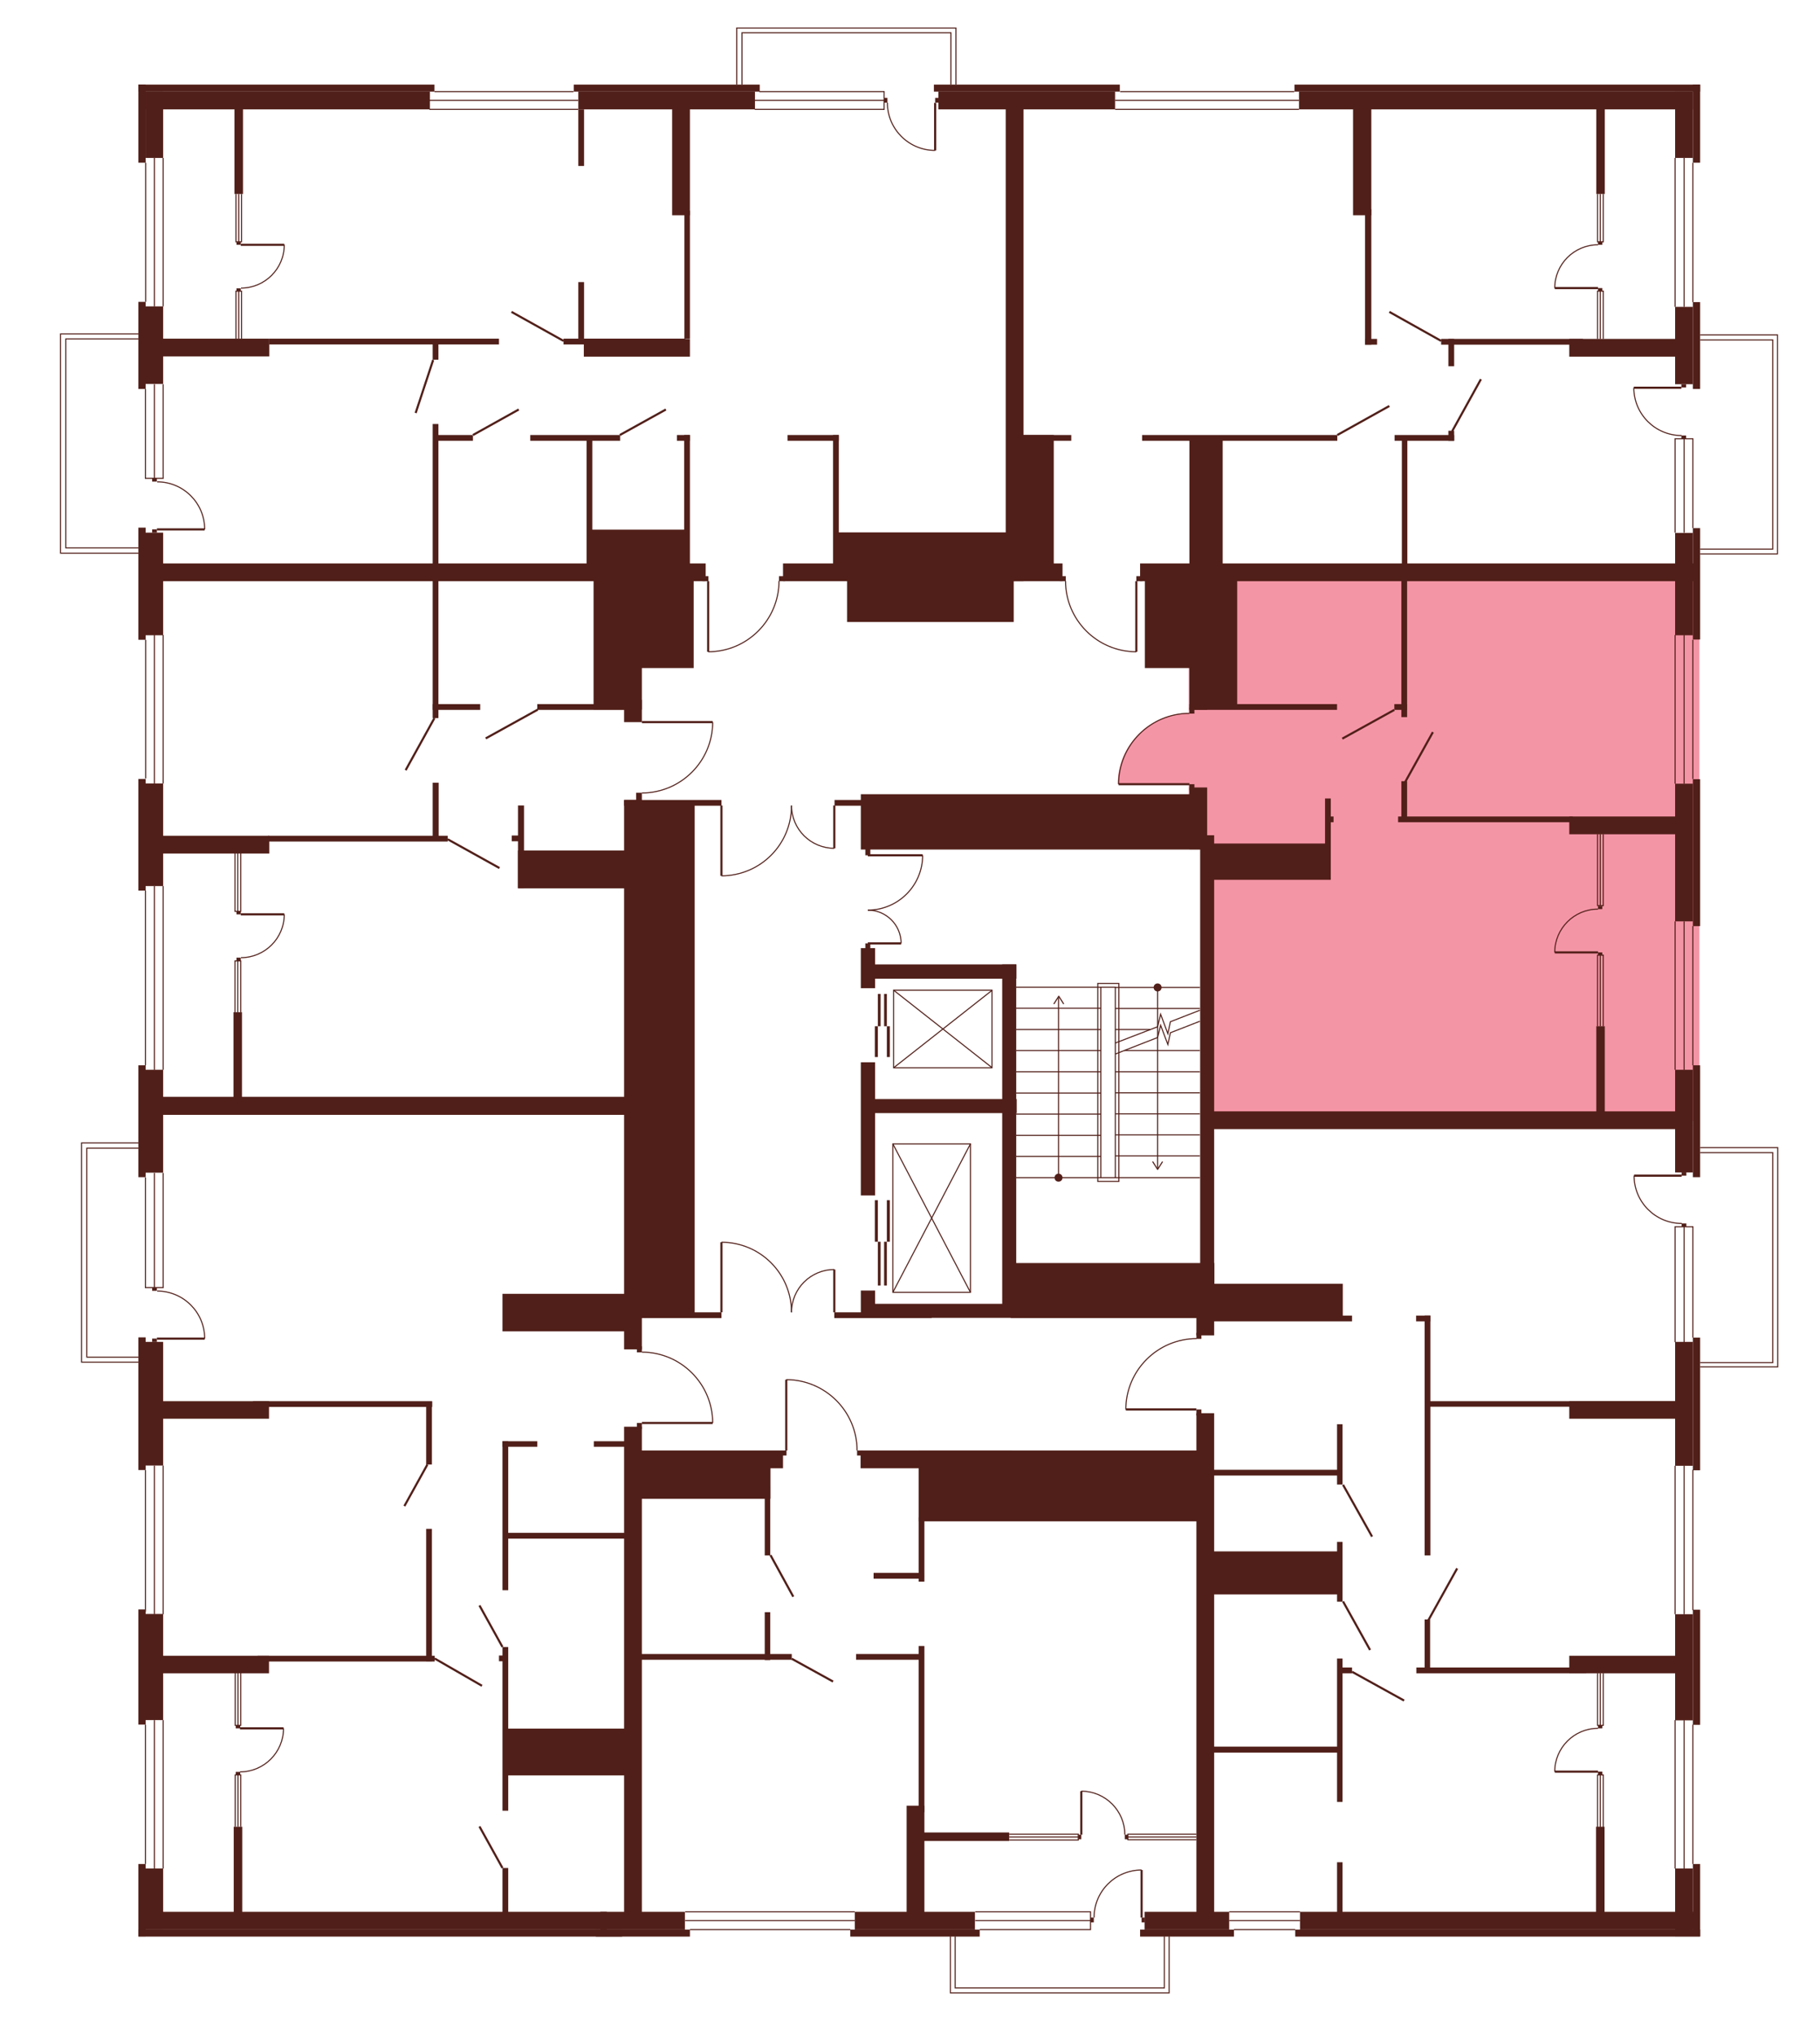 <?xml version="1.0" encoding="utf-8"?>
<!-- Generator: Adobe Illustrator 27.9.0, SVG Export Plug-In . SVG Version: 6.00 Build 0)  -->
<svg version="1.1" xmlns="http://www.w3.org/2000/svg" xmlns:xlink="http://www.w3.org/1999/xlink" x="0px" y="0px"
	 viewBox="0 0 727.3 813.3" style="enable-background:new 0 0 727.3 813.3;" xml:space="preserve">
<style type="text/css">
	.st0{display:none;fill:#F495A6;}
	.st1{fill:#F495A6;}
	.st2{fill:none;stroke:#511F19;stroke-width:0.425;stroke-miterlimit:10;}
	.st3{fill:#511F19;}
	.st4{fill:none;stroke:#511F19;stroke-width:0.85;stroke-miterlimit:10;}
</style>
<g id="Layer_4">
	<path id="_x32_Г5" class="st0" d="M273.2,228.9H55V33.7h349.8v193.6h-92.1v4.8H311c0,0,0.5,6.9-3.8,14.1
		c-4.3,7.2-10.3,10.3-10.3,10.3s-5.6,3.6-14.1,3.8l-0.1-28.3l-5.8,0L273.2,228.9z"/>
	<path id="_x32_A5" class="st0" d="M405.9,232.1l-1.1-198.4h274.4v194.8H457.1v3.5h-3.2v28.3c0,0-7-0.2-10.8-2.1
		c0,0-6.1-2.8-7.7-4.8c0,0-3.6-3.6-4.6-5s-3-5.1-3-5.1s-2.8-8.2-2.2-11.2H405.9z"/>
	<path id="_x31_А5" class="st1" d="M475,284.9v-55.8h204.1v218.7H482.9v-111H475v-23.6h-28.3c0,0-0.6-8.6,5.6-16.8
		c6.1-8.2,14.8-10.3,14.8-10.3S472,284.7,475,284.9z"/>
	<path id="_x32_Б5" class="st0" d="M477.9,534.7v-29.9h4.3v-56.9h197v325.7H481.5V566.3h-3.5V563l-28.3-0.1c0,0-0.3-8.8,5-16.1
		c5.3-7.3,12.6-10.1,12.6-10.1S473.8,534.4,477.9,534.7z"/>
	<path id="_x31_Б5" class="st0" d="M342.3,579.4h137.5v194.1H252.7V579.4H314v-28.2c0,0,7.6-0.2,14.4,4
		c6.8,4.1,10.1,10.2,10.1,10.2S340.9,566.9,342.3,579.4z"/>
	<path id="_x32_В5" class="st0" d="M256.3,568.4v205.2H55V441.7h201.2v98.4c0,0,11.1-0.4,19.1,7.4c8,7.8,8.8,16.5,8.8,16.5l0.3,4.3
		H256.3z"/>
	<path id="_x31_В5" class="st0" d="M256.3,316.6v125.1H55V228.9h201.2v59.6h28.3c0,0,0.9,7.2-5.7,16.9c0,0-6.8,7.8-9.8,8.2
		C269.1,313.5,262.2,317.2,256.3,316.6z"/>
	<rect x="294.6" y="11.3" class="st0" width="87.6" height="25.4"/>
	<rect x="673.8" y="133.8" class="st0" width="36.6" height="87.5"/>
	<rect x="676.5" y="458.6" class="st0" width="33.9" height="87.6"/>
	<polygon class="st0" points="467.3,768.9 467.3,796.2 379.8,796.2 379.8,766.7 	"/>
	<polygon class="st0" points="58.1,544.3 32.6,544.3 32.6,456.7 61.8,456.7 60.8,544.3 	"/>
	<polygon class="st0" points="62.4,221 24.2,221 24.2,133.4 64.4,133.4 	"/>
</g>
<g id="СТЕНЫ">
	<line class="st2" x1="491.2" y1="763.8" x2="519.5" y2="763.8"/>
	<line class="st2" x1="491.2" y1="767.3" x2="519.5" y2="767.3"/>
	<line class="st2" x1="517.6" y1="770.9" x2="493.1" y2="770.9"/>
	<g>
		<rect x="638.6" y="707.8" class="st3" width="1.7" height="1.2"/>
		<rect x="638.6" y="689.3" class="st3" width="1.7" height="1.2"/>
		<g>
			<line class="st4" x1="638.6" y1="707.8" x2="621.3" y2="707.8"/>
			<path class="st2" d="M621.3,707.8c0-9.5,7.7-17.3,17.3-17.3"/>
		</g>
	</g>
	<rect x="55.3" y="33.8" class="st3" width="118.3" height="2.8"/>
	<rect x="229.3" y="33.8" class="st3" width="74.3" height="2.8"/>
	<rect x="55.3" y="33.8" class="st3" width="2.9" height="31.2"/>
	<polyline class="st2" points="58.1,155.4 58.1,191.1 65.2,191.1 65.2,153.5 	"/>
	<rect x="58.2" y="36.6" class="st3" width="113.6" height="7.1"/>
	<rect x="231.1" y="36.6" class="st3" width="70.6" height="7.1"/>
	<rect x="373.2" y="33.8" class="st3" width="74.3" height="2.8"/>
	<rect x="375" y="36.6" class="st3" width="70.6" height="7.1"/>
	<rect x="517.3" y="33.8" class="st3" width="162.1" height="2.8"/>
	<rect x="519.1" y="36.6" class="st3" width="157.4" height="7.1"/>
	<rect x="58.2" y="36.6" class="st3" width="7" height="26.5"/>
	<rect x="676.5" y="33.8" class="st3" width="2.9" height="31.2"/>
	<rect x="669.4" y="36.6" class="st3" width="7.1" height="26.5"/>
	<rect x="676.5" y="120.7" class="st3" width="2.9" height="34.7"/>
	<rect x="669.4" y="122.6" class="st3" width="7.1" height="30.9"/>
	<rect x="676.5" y="211" class="st3" width="2.9" height="44.5"/>
	<rect x="669.4" y="212.9" class="st3" width="7.1" height="40.9"/>
	<rect x="676.5" y="311.3" class="st3" width="2.9" height="58.7"/>
	<rect x="669.4" y="313.1" class="st3" width="7.1" height="55"/>
	<rect x="676.5" y="425.6" class="st3" width="2.9" height="44.7"/>
	<rect x="669.4" y="427.4" class="st3" width="7.1" height="41"/>
	<rect x="676.5" y="534.4" class="st3" width="2.9" height="53"/>
	<rect x="669.4" y="536.1" class="st3" width="7.1" height="49.5"/>
	<rect x="676.5" y="643.1" class="st3" width="2.9" height="46"/>
	<rect x="669.4" y="644.9" class="st3" width="7.1" height="42.4"/>
	<rect x="676.5" y="744.7" class="st3" width="2.9" height="28.9"/>
	<rect x="669.4" y="746.5" class="st3" width="7.1" height="27.1"/>
	<rect x="517.6" y="770.9" class="st3" width="161.8" height="2.8"/>
	<rect x="519.5" y="763.8" class="st3" width="159.8" height="7.1"/>
	<rect x="339.8" y="770.9" class="st3" width="51.7" height="2.8"/>
	<rect x="238.1" y="770.9" class="st3" width="37.6" height="2.8"/>
	<rect x="341.6" y="763.8" class="st3" width="48" height="7.1"/>
	<rect x="239.9" y="763.8" class="st3" width="33.8" height="7.1"/>
	<rect x="55.3" y="770.9" class="st3" width="193.3" height="2.8"/>
	<rect x="58.1" y="763.8" class="st3" width="184.4" height="7.1"/>
	<rect x="55.3" y="744.7" class="st3" width="2.9" height="28.9"/>
	<rect x="58.1" y="746.5" class="st3" width="7.1" height="24.2"/>
	<rect x="55.3" y="643" class="st3" width="2.9" height="46"/>
	<rect x="58.1" y="644.8" class="st3" width="7.1" height="42.4"/>
	<rect x="55.3" y="425.6" class="st3" width="2.9" height="44.7"/>
	<rect x="58.1" y="427.4" class="st3" width="7.1" height="41.1"/>
	<rect x="55.3" y="311.2" class="st3" width="2.9" height="44.6"/>
	<rect x="58.1" y="313" class="st3" width="7.1" height="41"/>
	<rect x="55.3" y="210.8" class="st3" width="2.9" height="44.8"/>
	<rect x="58.1" y="212.8" class="st3" width="7.1" height="41"/>
	<rect x="55.3" y="120.6" class="st3" width="2.9" height="34.8"/>
	<rect x="58.1" y="122.4" class="st3" width="7.1" height="31"/>
	<rect x="55.3" y="534.3" class="st3" width="2.9" height="53"/>
	<rect x="58.1" y="536.1" class="st3" width="7.1" height="49.4"/>
	<rect x="93.7" y="40.1" class="st3" width="3.4" height="37.4"/>
	<rect x="93.3" y="404.4" class="st3" width="3.4" height="37.4"/>
	<rect x="62.5" y="135.3" class="st3" width="45.1" height="7.1"/>
	<rect x="62.5" y="225.1" class="st3" width="219.5" height="7.1"/>
	<rect x="312.9" y="225.1" class="st3" width="111.7" height="7.1"/>
	<rect x="455.6" y="225.1" class="st3" width="221.6" height="7.1"/>
	<rect x="107.6" y="135.3" class="st3" width="91.8" height="2.3"/>
	<rect x="225.2" y="135.3" class="st3" width="48.7" height="2.3"/>
	<rect x="172.9" y="135.8" class="st3" width="2.3" height="7.9"/>
	<rect x="172.9" y="169.4" class="st3" width="2.3" height="58.4"/>
	<rect x="172.9" y="228.5" class="st3" width="2.3" height="58.4"/>
	<rect x="231.1" y="43.7" class="st3" width="2.3" height="22.6"/>
	<rect x="231.1" y="112.7" class="st3" width="2.3" height="22.7"/>
	<rect x="233.3" y="135.4" class="st3" width="42.4" height="7.1"/>
	<rect x="268.6" y="41.2" class="st3" width="7.1" height="44.8"/>
	<rect x="401.9" y="41.2" class="st3" width="7.1" height="191"/>
	<rect x="273.5" y="84.2" class="st3" width="2.2" height="51.1"/>
	<rect x="173.5" y="173.8" class="st3" width="15.5" height="2.3"/>
	<rect x="211.9" y="173.8" class="st3" width="35.9" height="2.3"/>
	<rect x="270.5" y="173.8" class="st3" width="5.2" height="2.3"/>
	<rect x="314.7" y="173.8" class="st3" width="20.5" height="2.3"/>
	<rect x="407.6" y="173.8" class="st3" width="13.5" height="52.9"/>
	<rect x="407.6" y="173.8" class="st3" width="20.5" height="2.3"/>
	<rect x="557.3" y="173.8" class="st3" width="23.8" height="2.3"/>
	<rect x="456.4" y="173.8" class="st3" width="78" height="2.3"/>
	<rect x="273.4" y="173.8" class="st3" width="2.3" height="55.2"/>
	<rect x="332.9" y="173.8" class="st3" width="2.3" height="55.2"/>
	<rect x="234.4" y="174.9" class="st3" width="2.3" height="52.1"/>
	<rect x="235.6" y="211.6" class="st3" width="39" height="15.8"/>
	<rect x="334.1" y="212.7" class="st3" width="71.6" height="14.7"/>
	<rect x="475.3" y="175.7" class="st3" width="13.3" height="52.5"/>
	<rect x="578.8" y="172.1" class="st3" width="2.3" height="4"/>
	<rect x="575.9" y="135.4" class="st3" width="56.7" height="2.3"/>
	<rect x="578.8" y="135.4" class="st3" width="2.3" height="10.9"/>
	<rect x="560.2" y="175.3" class="st3" width="2.2" height="53"/>
	<rect x="627.1" y="135.4" class="st3" width="49" height="7.1"/>
	<rect x="540.7" y="40.1" class="st3" width="7.3" height="45.9"/>
	<rect x="545.5" y="83.6" class="st3" width="2.5" height="54.1"/>
	<rect x="545.5" y="135.4" class="st3" width="4.8" height="2.3"/>
	<rect x="637.9" y="40.9" class="st3" width="3.4" height="36.6"/>
	<rect x="172.9" y="281.3" class="st3" width="19" height="2.3"/>
	<rect x="214.7" y="281.3" class="st3" width="40" height="2.3"/>
	<rect x="237.2" y="229.4" class="st3" width="19.3" height="54.1"/>
	<rect x="249.4" y="279.6" class="st3" width="7.1" height="8.9"/>
	<rect x="249.4" y="319.6" class="st3" width="7.1" height="219.5"/>
	<rect x="252.7" y="230.2" class="st3" width="24.5" height="36.7"/>
	<rect x="338.5" y="229" class="st3" width="66.6" height="19.5"/>
	<rect x="457.5" y="230.1" class="st3" width="20" height="36.8"/>
	<rect x="475.3" y="231.7" class="st3" width="7.1" height="51.9"/>
	<rect x="475.3" y="281.3" class="st3" width="59" height="2.3"/>
	<rect x="481.5" y="230.5" class="st3" width="12.9" height="51.2"/>
	<rect x="560" y="230.6" class="st3" width="2.3" height="55.9"/>
	<rect x="560" y="312.1" class="st3" width="2.3" height="16.3"/>
	<rect x="344" y="378.8" class="st3" width="5.7" height="16"/>
	<rect x="344" y="515.6" class="st3" width="5.7" height="10.9"/>
	<rect x="344" y="424.4" class="st3" width="5.7" height="53.2"/>
	<rect x="347.5" y="385.3" class="st3" width="58.7" height="5.7"/>
	<rect x="557.2" y="281.3" class="st3" width="5" height="2.3"/>
	<rect x="558.7" y="326.2" class="st3" width="69.8" height="2.3"/>
	<rect x="627.1" y="326.2" class="st3" width="43.2" height="7.1"/>
	<rect x="64.4" y="333.9" class="st3" width="43.2" height="7.1"/>
	<rect x="107.1" y="333.9" class="st3" width="71.8" height="2.3"/>
	<rect x="172.9" y="312.7" class="st3" width="2.4" height="22.3"/>
	<rect x="207" y="321.8" class="st3" width="2.4" height="33"/>
	<rect x="204.5" y="333.8" class="st3" width="4.3" height="2.3"/>
	<rect x="207" y="339.8" class="st3" width="45" height="15.1"/>
	<rect x="249.4" y="319.6" class="st3" width="38.9" height="2.3"/>
	<rect x="333.5" y="319.6" class="st3" width="38.9" height="2.3"/>
	<rect x="249.4" y="524.3" class="st3" width="38.9" height="2.3"/>
	<rect x="333.4" y="524.3" class="st3" width="38.9" height="2.3"/>
	<rect x="255.1" y="321.5" class="st3" width="22.5" height="203.3"/>
	<rect x="64.2" y="438.2" class="st3" width="188.1" height="7.2"/>
	<rect x="200.8" y="516.9" class="st3" width="50.2" height="15"/>
	<rect x="344" y="317.3" class="st3" width="136" height="22.1"/>
	<rect x="475.3" y="314.6" class="st3" width="7.1" height="24.7"/>
	<rect x="479.6" y="333.7" class="st3" width="5.6" height="178.3"/>
	<rect x="484.1" y="337" class="st3" width="47.7" height="14.5"/>
	<rect x="529.5" y="319" class="st3" width="2.3" height="20.7"/>
	<rect x="530.2" y="326.2" class="st3" width="2.7" height="2.3"/>
	<rect x="346.2" y="520.9" class="st3" width="68" height="5.6"/>
	<rect x="346.2" y="439.1" class="st3" width="60.1" height="5.6"/>
	<rect x="400.5" y="385.3" class="st3" width="5.6" height="139.2"/>
	<rect x="403.9" y="504.6" class="st3" width="81.4" height="22"/>
	<rect x="478.1" y="522.8" class="st3" width="7.1" height="10.7"/>
	<rect x="482.2" y="444" class="st3" width="191.2" height="7.1"/>
	<rect x="637.9" y="410" class="st3" width="3.4" height="36"/>
	<rect x="483.2" y="525.6" class="st3" width="57.1" height="2.3"/>
	<rect x="481.7" y="512.9" class="st3" width="54.9" height="13.7"/>
	<rect x="565.9" y="525.6" class="st3" width="5.7" height="2.3"/>
	<rect x="569.3" y="525.6" class="st3" width="2.3" height="95.8"/>
	<rect x="570.9" y="559.8" class="st3" width="99.8" height="2.2"/>
	<rect x="627.1" y="559.8" class="st3" width="46.3" height="7"/>
	<rect x="627.1" y="661.5" class="st3" width="46.3" height="7"/>
	<rect x="60.2" y="559.8" class="st3" width="47.3" height="7"/>
	<rect x="60.2" y="661.5" class="st3" width="47.3" height="7"/>
	<rect x="101.1" y="559.8" class="st3" width="71.6" height="2.3"/>
	<rect x="170.3" y="560" class="st3" width="2.3" height="25.1"/>
	<rect x="170.3" y="610.8" class="st3" width="2.3" height="52.9"/>
	<rect x="102.9" y="661.5" class="st3" width="70.8" height="2.3"/>
	<rect x="93.4" y="729.8" class="st3" width="3.4" height="36"/>
	<rect x="200.8" y="575.8" class="st3" width="13.9" height="2.2"/>
	<rect x="237.3" y="575.8" class="st3" width="13.9" height="2.2"/>
	<rect x="200.8" y="575.8" class="st3" width="2.3" height="59.5"/>
	<rect x="249.4" y="570" class="st3" width="7.1" height="198.2"/>
	<rect x="252.1" y="579.5" class="st3" width="60.8" height="7.1"/>
	<rect x="343.9" y="579.5" class="st3" width="60.8" height="7.1"/>
	<rect x="254" y="584.7" class="st3" width="53.9" height="14.1"/>
	<rect x="305.6" y="594" class="st3" width="2.2" height="27.4"/>
	<rect x="305.6" y="644.1" class="st3" width="2.2" height="19.1"/>
	<rect x="254.7" y="660.8" class="st3" width="61.7" height="2.3"/>
	<rect x="342.1" y="660.8" class="st3" width="27.1" height="2.3"/>
	<rect x="349.1" y="628.4" class="st3" width="20.1" height="2.3"/>
	<rect x="367.1" y="579.5" class="st3" width="112.9" height="28.3"/>
	<rect x="478.1" y="564.6" class="st3" width="7.1" height="201.3"/>
	<rect x="362.3" y="721.4" class="st3" width="7.1" height="46.6"/>
	<rect x="367.1" y="657.6" class="st3" width="2.3" height="66.4"/>
	<rect x="367.1" y="606.2" class="st3" width="2.3" height="25.7"/>
	<rect x="368.9" y="732.1" class="st3" width="34.4" height="3.4"/>
	<rect x="534.3" y="744" class="st3" width="2.2" height="22.4"/>
	<rect x="534.3" y="662.6" class="st3" width="2.2" height="57.3"/>
	<rect x="534.3" y="616" class="st3" width="2.2" height="23.9"/>
	<rect x="534.3" y="569" class="st3" width="2.2" height="24.1"/>
	<rect x="483.8" y="697.8" class="st3" width="51.8" height="2.4"/>
	<rect x="535.2" y="666.2" class="st3" width="5.1" height="2.3"/>
	<rect x="566" y="666.2" class="st3" width="67.9" height="2.3"/>
	<rect x="569.3" y="647" class="st3" width="2.2" height="20"/>
	<rect x="482.9" y="619.8" class="st3" width="52.3" height="17.2"/>
	<rect x="484.2" y="587.2" class="st3" width="51" height="2.3"/>
	<rect x="637.8" y="729.8" class="st3" width="3.4" height="35.6"/>
	<rect x="200.8" y="746.3" class="st3" width="2.3" height="20.3"/>
	<rect x="200.8" y="658" class="st3" width="2.3" height="65.4"/>
	<rect x="199.4" y="661.4" class="st3" width="2.9" height="2.3"/>
	<rect x="202.8" y="690.6" class="st3" width="46.9" height="18.7"/>
	<rect x="202.4" y="612.4" class="st3" width="49" height="2.3"/>
	<line class="st2" x1="61.7" y1="191.1" x2="61.7" y2="153.5"/>
	<line class="st2" x1="61.7" y1="122.4" x2="61.7" y2="63.1"/>
	<line class="st2" x1="65.2" y1="122.4" x2="65.2" y2="63.1"/>
	<line class="st2" x1="58.2" y1="120.6" x2="58.2" y2="65"/>
	<line class="st2" x1="669.4" y1="63.1" x2="669.4" y2="122.6"/>
	<line class="st2" x1="676.5" y1="65" x2="676.5" y2="120.7"/>
	<line class="st2" x1="673" y1="63.1" x2="673" y2="122.6"/>
	<line class="st2" x1="669.4" y1="313.1" x2="669.4" y2="253.7"/>
	<line class="st2" x1="676.5" y1="311.2" x2="676.5" y2="255.6"/>
	<line class="st2" x1="673" y1="313.1" x2="673" y2="253.7"/>
	<line class="st2" x1="676.5" y1="370" x2="676.5" y2="425.6"/>
	<line class="st2" x1="669.4" y1="368.1" x2="669.4" y2="427.4"/>
	<line class="st2" x1="673" y1="368.1" x2="673" y2="427.4"/>
	<polyline class="st2" points="669.4,536.2 669.4,490.1 676.5,490.1 676.5,534.4 	"/>
	<line class="st2" x1="673" y1="490.1" x2="673" y2="536.2"/>
	<line class="st2" x1="676.5" y1="587.2" x2="676.5" y2="643.3"/>
	<line class="st2" x1="669.4" y1="644.9" x2="669.4" y2="585.6"/>
	<line class="st2" x1="673" y1="585.6" x2="673" y2="644.9"/>
	<line class="st2" x1="676.5" y1="689" x2="676.5" y2="744.7"/>
	<line class="st2" x1="669.4" y1="687.2" x2="669.4" y2="746.5"/>
	<line class="st2" x1="673" y1="746.5" x2="673" y2="687.2"/>
	<line class="st2" x1="275.7" y1="770.9" x2="339.8" y2="770.9"/>
	<line class="st2" x1="341.6" y1="763.8" x2="273.8" y2="763.8"/>
	<line class="st2" x1="273.8" y1="767.3" x2="341.6" y2="767.3"/>
	<line class="st2" x1="65.2" y1="746.5" x2="65.2" y2="687.2"/>
	<line class="st2" x1="58.1" y1="689" x2="58.1" y2="744.7"/>
	<line class="st2" x1="61.7" y1="746.5" x2="61.7" y2="687.2"/>
	<line class="st2" x1="65.2" y1="644.9" x2="65.2" y2="585.5"/>
	<line class="st2" x1="58.1" y1="587.3" x2="58.1" y2="643.9"/>
	<line class="st2" x1="61.7" y1="644.9" x2="61.7" y2="585.5"/>
	<line class="st2" x1="58.1" y1="355.8" x2="58.1" y2="425.6"/>
	<line class="st2" x1="65.2" y1="427.4" x2="65.2" y2="354"/>
	<line class="st2" x1="61.7" y1="354" x2="61.7" y2="427.4"/>
	<line class="st2" x1="58.2" y1="255.6" x2="58.2" y2="311"/>
	<line class="st2" x1="65.2" y1="313" x2="65.2" y2="253.7"/>
	<line class="st2" x1="61.7" y1="253.7" x2="61.7" y2="313"/>
	<polyline class="st2" points="94.3,77.5 94.3,96.6 96.5,96.6 96.5,77.5 	"/>
	<line class="st2" x1="95.4" y1="96.6" x2="95.4" y2="77.5"/>
	<polyline class="st2" points="94.3,135.3 94.3,116.3 96.5,116.3 96.5,135.3 	"/>
	<line class="st2" x1="95.4" y1="116.3" x2="95.4" y2="135.3"/>
	<polyline class="st2" points="638.4,135.4 638.4,116.3 640.7,116.3 640.7,135.4 	"/>
	<line class="st2" x1="639.5" y1="116.3" x2="639.5" y2="135.4"/>
	<polyline class="st2" points="638.4,77.5 638.4,96.6 640.7,96.6 640.7,77.5 	"/>
	<line class="st2" x1="639.5" y1="96.6" x2="639.5" y2="77.5"/>
	<polyline class="st2" points="638.4,410 638.4,381.6 640.7,381.6 640.7,410 	"/>
	<line class="st2" x1="639.5" y1="381.6" x2="639.5" y2="410"/>
	<polyline class="st2" points="638.4,333.2 638.4,361.8 640.7,361.8 640.7,333.2 	"/>
	<line class="st2" x1="639.5" y1="361.8" x2="639.5" y2="333.2"/>
	<polyline class="st2" points="638.4,729.9 638.4,709.1 640.7,709.1 640.7,729.9 	"/>
	<line class="st2" x1="639.5" y1="709.1" x2="639.5" y2="729.9"/>
	<polyline class="st2" points="638.4,668.5 638.4,689.3 640.7,689.3 640.7,668.5 	"/>
	<line class="st2" x1="639.5" y1="689.3" x2="639.5" y2="668.5"/>
	<polyline class="st2" points="403.3,732.8 430.9,732.8 430.9,735.1 403.3,735.1 	"/>
	<line class="st2" x1="430.9" y1="733.9" x2="403.3" y2="733.9"/>
	<polyline class="st2" points="478.1,735 450.7,735 450.7,732.8 478.1,732.8 	"/>
	<line class="st2" x1="450.7" y1="733.9" x2="478.1" y2="733.9"/>
	<polyline class="st2" points="94,729.8 94,709.1 96.2,709.1 96.2,729.8 	"/>
	<line class="st2" x1="95.1" y1="709.1" x2="95.1" y2="729.8"/>
	<polyline class="st2" points="94,668.2 94,689.3 96.2,689.3 96.2,668.2 	"/>
	<line class="st2" x1="95.1" y1="689.3" x2="95.1" y2="668.2"/>
	<polyline class="st2" points="93.9,404.4 93.9,383.9 96.2,383.9 96.2,404.4 	"/>
	<line class="st2" x1="95" y1="383.9" x2="95" y2="404.4"/>
	<polyline class="st2" points="93.9,340.8 93.9,364.1 96.2,364.1 96.2,340.8 	"/>
	<line class="st2" x1="95" y1="364.1" x2="95" y2="340.8"/>
	<polyline class="st2" points="296.5,33.8 296.5,13.1 380,13.1 380,33.8 	"/>
	<polyline class="st2" points="382,33.8 382,11.2 294.4,11.2 294.4,33.8 	"/>
	<polyline class="st2" points="679.4,133.8 710.3,133.8 710.3,221.3 679.4,221.3 	"/>
	<polyline class="st2" points="679.4,219.4 708.4,219.4 708.4,135.8 679.4,135.8 	"/>
	<line class="st4" x1="204.4" y1="124.6" x2="225.2" y2="136.2"/>
	<line class="st4" x1="555.2" y1="124.6" x2="575.9" y2="136.2"/>
	<line class="st4" x1="536.4" y1="295.1" x2="557.2" y2="283.6"/>
	<line class="st4" x1="548.3" y1="613.9" x2="536.7" y2="593.2"/>
	<line class="st4" x1="582.3" y1="626.6" x2="570.8" y2="647.3"/>
	<line class="st4" x1="547.5" y1="659.2" x2="536.7" y2="639.8"/>
	<line class="st4" x1="561.1" y1="679.4" x2="540.3" y2="667.9"/>
	<line class="st4" x1="534.4" y1="173.8" x2="555.2" y2="162.2"/>
	<line class="st4" x1="591.8" y1="151.5" x2="580.3" y2="172.3"/>
	<line class="st4" x1="572.6" y1="292.5" x2="561.1" y2="313.2"/>
	<line class="st4" x1="194.1" y1="295" x2="214.9" y2="283.5"/>
	<line class="st4" x1="178.9" y1="335.3" x2="199.6" y2="346.8"/>
	<line class="st4" x1="161.6" y1="601.7" x2="170.8" y2="585.1"/>
	<line class="st4" x1="191.6" y1="641.4" x2="200.8" y2="658"/>
	<line class="st4" x1="307.9" y1="621.3" x2="317" y2="637.9"/>
	<line class="st4" x1="316.4" y1="662.7" x2="332.9" y2="671.8"/>
	<line class="st4" x1="191.6" y1="729.7" x2="200.8" y2="746.3"/>
	<line class="st4" x1="162.1" y1="307.7" x2="173.6" y2="286.9"/>
	<line class="st4" x1="189" y1="173.8" x2="207.3" y2="163.6"/>
	<line class="st4" x1="247.7" y1="173.8" x2="266.1" y2="163.6"/>
	<line class="st4" x1="166.1" y1="165" x2="173.1" y2="143.8"/>
	<g>
		<line class="st4" x1="256.5" y1="288.5" x2="284.8" y2="288.5"/>
		<path class="st2" d="M284.8,288.5c0,15.6-12.7,28.3-28.3,28.3"/>
	</g>
	<g>
		<g>
			<line class="st4" x1="288.3" y1="321.8" x2="288.3" y2="349.9"/>
			<path class="st2" d="M288.3,349.9c15.5,0,28-12.5,28-28"/>
		</g>
		<g>
			<line class="st4" x1="333.4" y1="321.8" x2="333.4" y2="338.9"/>
			<path class="st2" d="M333.4,338.9c-9.4,0-17.1-7.6-17.1-17.1"/>
		</g>
	</g>
	<g>
		<g>
			<line class="st4" x1="288.3" y1="524.3" x2="288.3" y2="496.3"/>
			<path class="st2" d="M288.3,496.3c15.5,0,28,12.5,28,28"/>
		</g>
		<g>
			<line class="st4" x1="333.4" y1="524.3" x2="333.4" y2="507.2"/>
			<path class="st2" d="M333.4,507.2c-9.4,0-17.1,7.6-17.1,17.1"/>
		</g>
	</g>
	<g>
		<g>
			<line class="st4" x1="346.8" y1="341.7" x2="368.7" y2="341.7"/>
			<path class="st2" d="M368.7,341.7c0,12.1-9.8,21.9-21.9,21.9"/>
		</g>
		<g>
			<line class="st4" x1="346.8" y1="376.9" x2="360.1" y2="376.9"/>
			<path class="st2" d="M360.1,376.9c0-7.4-6-13.3-13.3-13.3"/>
		</g>
	</g>
	<rect x="254.2" y="316.7" class="st3" width="2.3" height="4"/>
	<g>
		<g>
			<line class="st4" x1="283" y1="232.2" x2="283" y2="260.4"/>
			<path class="st2" d="M283,260.4c15.6,0,28.3-12.7,28.3-28.3"/>
		</g>
		<rect x="311.3" y="230.2" class="st3" width="2.4" height="2"/>
		<rect x="280.7" y="230.2" class="st3" width="2.4" height="2"/>
	</g>
	<g>
		<g>
			<line class="st4" x1="454.1" y1="232.2" x2="454.1" y2="260.4"/>
			<path class="st2" d="M454.1,260.4c-15.6,0-28.3-12.7-28.3-28.3"/>
		</g>
		<rect x="423.5" y="230.2" class="st3" width="2.4" height="2"/>
		<rect x="454.1" y="230.2" class="st3" width="2.4" height="2"/>
	</g>
	<g>
		<g>
			<line class="st4" x1="475.3" y1="313.3" x2="447" y2="313.3"/>
			<path class="st2" d="M447,313.3c0-15.6,12.7-28.3,28.3-28.3"/>
		</g>
		<rect x="475.3" y="282.7" class="st3" width="2" height="2.4"/>
		<rect x="475.3" y="313.3" class="st3" width="2" height="2.4"/>
	</g>
	<g>
		<g>
			<line class="st4" x1="256.5" y1="568.5" x2="284.8" y2="568.5"/>
			<path class="st2" d="M284.8,568.5c0-15.6-12.7-28.3-28.3-28.3"/>
		</g>
		<rect x="254.5" y="537.9" class="st3" width="2" height="2.4"/>
		<rect x="254.5" y="568.5" class="st3" width="2" height="2.4"/>
	</g>
	<g>
		<g>
			<line class="st4" x1="314.2" y1="579.5" x2="314.2" y2="551.2"/>
			<path class="st2" d="M314.2,551.2c15.6,0,28.3,12.7,28.3,28.3"/>
		</g>
		<rect x="342.5" y="579.5" class="st3" width="2.4" height="2"/>
		<rect x="311.9" y="579.5" class="st3" width="2.4" height="2"/>
	</g>
	<g>
		<g>
			<line class="st4" x1="478.1" y1="563.1" x2="449.9" y2="563.1"/>
			<path class="st2" d="M449.9,563.1c0-15.6,12.7-28.3,28.3-28.3"/>
		</g>
		<rect x="478.1" y="532.5" class="st3" width="2" height="2.4"/>
		<rect x="478.1" y="563.1" class="st3" width="2" height="2.4"/>
	</g>
	<rect x="345.8" y="376.9" class="st3" width="2" height="2.6"/>
	<rect x="345.8" y="339.1" class="st3" width="2" height="2.6"/>
	<line class="st4" x1="173.7" y1="662.6" x2="192.6" y2="673.5"/>
	<g>
		<rect x="94.5" y="96.6" class="st3" width="1.7" height="1.2"/>
		<rect x="94.5" y="115.2" class="st3" width="1.7" height="1.2"/>
		<g>
			<line class="st4" x1="96.2" y1="97.8" x2="113.6" y2="97.8"/>
			<path class="st2" d="M113.6,97.8c0,9.6-7.8,17.3-17.3,17.3"/>
		</g>
	</g>
	<g>
		<rect x="60.8" y="211.5" class="st3" width="1.9" height="1.3"/>
		<rect x="60.8" y="191.1" class="st3" width="1.9" height="1.3"/>
		<g>
			<line class="st4" x1="62.7" y1="211.5" x2="81.8" y2="211.5"/>
			<path class="st2" d="M81.8,211.5c0-10.5-8.5-19-19-19"/>
		</g>
	</g>
	<polyline class="st2" points="58.1,470.4 58.1,514.4 65.2,514.4 65.2,468.6 	"/>
	<line class="st2" x1="61.7" y1="514.4" x2="61.7" y2="468.6"/>
	<polyline class="st2" points="55.3,456.6 32.6,456.6 32.6,544.2 55.3,544.2 	"/>
	<polyline class="st2" points="55.3,542.2 34.7,542.2 34.7,458.7 55.3,458.7 	"/>
	<polyline class="st2" points="55.3,133.4 24.2,133.4 24.2,221 55.3,221 	"/>
	<polyline class="st2" points="55.3,218.9 26.3,218.9 26.3,135.4 55.3,135.4 	"/>
	<g>
		<rect x="60.8" y="534.8" class="st3" width="1.9" height="1.3"/>
		<rect x="60.8" y="514.4" class="st3" width="1.9" height="1.3"/>
		<g>
			<line class="st4" x1="62.7" y1="534.8" x2="81.8" y2="534.8"/>
			<path class="st2" d="M81.8,534.8c0-10.5-8.5-19-19-19"/>
		</g>
	</g>
	<g>
		<rect x="638.6" y="115.1" class="st3" width="1.7" height="1.2"/>
		<rect x="638.6" y="96.6" class="st3" width="1.7" height="1.2"/>
		<g>
			<line class="st4" x1="638.6" y1="115.1" x2="621.3" y2="115.1"/>
			<path class="st2" d="M621.3,115.1c0-9.5,7.7-17.3,17.3-17.3"/>
		</g>
	</g>
	<g>
		<rect x="638.6" y="380.5" class="st3" width="1.7" height="1.2"/>
		<rect x="638.6" y="362" class="st3" width="1.7" height="1.2"/>
		<g>
			<line class="st4" x1="638.6" y1="380.5" x2="621.3" y2="380.5"/>
			<path class="st2" d="M621.3,380.5c0-9.5,7.7-17.3,17.3-17.3"/>
		</g>
	</g>
	<polyline class="st2" points="676.5,211 676.5,175.3 669.4,175.3 669.4,212.8 	"/>
	<line class="st2" x1="673" y1="175.3" x2="673" y2="212.8"/>
	<polyline class="st2" points="679.4,458.5 710.4,458.5 710.4,546.1 679.4,546.1 	"/>
	<polyline class="st2" points="679.4,544.4 708.4,544.4 708.4,460.5 679.4,460.5 	"/>
	<g>
		<rect x="671.9" y="153.5" class="st3" width="1.9" height="1.3"/>
		<rect x="671.9" y="174" class="st3" width="1.9" height="1.3"/>
		<g>
			<line class="st4" x1="671.9" y1="154.9" x2="652.9" y2="154.9"/>
			<path class="st2" d="M652.9,154.9c0,10.5,8.5,19.1,19.1,19.1"/>
		</g>
	</g>
	<polyline class="st2" points="303.4,36.6 353.3,36.6 353.3,43.7 301.6,43.7 	"/>
	<line class="st2" x1="301.6" y1="40.1" x2="353.3" y2="40.1"/>
	<line class="st2" x1="231.1" y1="43.7" x2="171.6" y2="43.7"/>
	<line class="st2" x1="173.6" y1="36.6" x2="229.2" y2="36.6"/>
	<line class="st2" x1="171.6" y1="40.1" x2="231.1" y2="40.1"/>
	<line class="st2" x1="519.1" y1="43.7" x2="445.6" y2="43.7"/>
	<line class="st2" x1="447.6" y1="36.6" x2="517.2" y2="36.6"/>
	<line class="st2" x1="445.6" y1="40.1" x2="519.1" y2="40.1"/>
	<g>
		<rect x="373.7" y="39.1" class="st3" width="1.3" height="1.9"/>
		<rect x="353.3" y="39.1" class="st3" width="1.3" height="1.9"/>
		<g>
			<line class="st4" x1="373.7" y1="41.1" x2="373.7" y2="60.1"/>
			<path class="st2" d="M373.7,60.1c-10.5,0-19.1-8.5-19.1-19.1"/>
		</g>
	</g>
	<g>
		<rect x="672" y="468.4" class="st3" width="1.9" height="1.3"/>
		<rect x="672" y="488.8" class="st3" width="1.9" height="1.3"/>
		<g>
			<line class="st4" x1="672" y1="469.7" x2="653" y2="469.7"/>
			<path class="st2" d="M653,469.7c0,10.5,8.5,19.1,19.1,19.1"/>
		</g>
	</g>
	<g>
		<rect x="94.5" y="364.1" class="st3" width="1.7" height="1.2"/>
		<rect x="94.5" y="382.6" class="st3" width="1.7" height="1.2"/>
		<g>
			<line class="st4" x1="96.2" y1="365.3" x2="113.6" y2="365.3"/>
			<path class="st2" d="M113.6,365.3c0,9.6-7.8,17.3-17.3,17.3"/>
		</g>
	</g>
	<polyline class="st2" points="391.5,770.9 435.8,770.9 435.8,763.8 389.7,763.8 	"/>
	<line class="st2" x1="389.7" y1="767.3" x2="435.8" y2="767.3"/>
	<polyline class="st2" points="379.8,773.6 379.8,796.2 467.2,796.2 467.2,773.6 	"/>
	<polyline class="st2" points="465.3,773.6 465.3,794.2 381.7,794.2 381.7,773.6 	"/>
	<g>
		<rect x="456.2" y="766.1" class="st3" width="1.3" height="1.9"/>
		<rect x="435.8" y="766.1" class="st3" width="1.3" height="1.9"/>
		<g>
			<line class="st4" x1="456.2" y1="766.1" x2="456.2" y2="747.1"/>
			<path class="st2" d="M456.2,747.1c-10.5,0-19,8.5-19,19"/>
		</g>
	</g>
	<g>
		<rect x="94.2" y="689.3" class="st3" width="1.8" height="1.2"/>
		<rect x="94.2" y="707.9" class="st3" width="1.8" height="1.2"/>
		<g>
			<line class="st4" x1="95.9" y1="690.5" x2="113.3" y2="690.5"/>
			<path class="st2" d="M113.3,690.5c0,9.6-7.8,17.4-17.4,17.4"/>
		</g>
	</g>
	<g>
		<rect x="430.9" y="733" class="st3" width="1.2" height="1.8"/>
		<rect x="449.5" y="733" class="st3" width="1.2" height="1.8"/>
		<g>
			<line class="st4" x1="432.1" y1="733" x2="432.1" y2="715.6"/>
			<path class="st2" d="M432.1,715.6c9.6,0,17.4,7.8,17.4,17.4"/>
		</g>
	</g>
	<g>
		<line class="st2" x1="439.9" y1="394.4" x2="406.1" y2="394.4"/>
		<line class="st2" x1="439.9" y1="462" x2="406.1" y2="462"/>
		<line class="st2" x1="439.9" y1="470.5" x2="406.1" y2="470.5"/>
		<line class="st2" x1="439.9" y1="453.6" x2="406.1" y2="453.6"/>
		<line class="st2" x1="439.9" y1="445.1" x2="406.1" y2="445.1"/>
		<line class="st2" x1="439.9" y1="436.7" x2="406.1" y2="436.7"/>
		<line class="st2" x1="439.9" y1="428.2" x2="406.1" y2="428.2"/>
		<line class="st2" x1="439.9" y1="419.7" x2="406.1" y2="419.7"/>
		<line class="st2" x1="439.9" y1="411.3" x2="406.1" y2="411.3"/>
		<line class="st2" x1="439.9" y1="402.8" x2="406.1" y2="402.8"/>
		<g>
			<g>
				<line class="st2" x1="423" y1="470.5" x2="423" y2="398.3"/>
				<g>
					<path class="st3" d="M424.6,470.5c0,0.9-0.7,1.6-1.6,1.6s-1.6-0.7-1.6-1.6c0-0.9,0.7-1.6,1.6-1.6S424.6,469.6,424.6,470.5z"/>
				</g>
				<g>
					<path class="st3" d="M425.1,401.2c-0.1,0.1-0.2,0-0.3-0.1l-1.7-2.7l-1.7,2.7c-0.1,0.1-0.2,0.1-0.3,0.1
						c-0.1-0.1-0.1-0.2-0.1-0.3l1.9-3c0-0.1,0.1-0.1,0.2-0.1c0.1,0,0.1,0,0.2,0.1l1.9,3c0,0,0,0.1,0,0.1
						C425.2,401,425.1,401.1,425.1,401.2z"/>
				</g>
			</g>
		</g>
	</g>
	<polyline class="st2" points="479.5,408 467.7,412.6 466.7,417.3 463.8,409.6 462.6,414.5 445.7,421.1 	"/>
	<polyline class="st2" points="479.5,403.6 467.7,408.2 466.7,413 463.8,405.2 462.6,410.2 445.7,416.7 	"/>
	<line class="st2" x1="445.7" y1="461.8" x2="479.5" y2="461.8"/>
	<line class="st2" x1="445.7" y1="470.5" x2="479.5" y2="470.5"/>
	<line class="st2" x1="479.5" y1="453.4" x2="445.7" y2="453.4"/>
	<line class="st2" x1="479.5" y1="445" x2="445.7" y2="445"/>
	<line class="st2" x1="479.5" y1="436.6" x2="445.7" y2="436.6"/>
	<line class="st2" x1="479.5" y1="428.2" x2="445.7" y2="428.2"/>
	<line class="st2" x1="479.5" y1="394.5" x2="445.7" y2="394.5"/>
	<line class="st2" x1="479.5" y1="402.9" x2="445.7" y2="402.9"/>
	<line class="st2" x1="479.5" y1="419.7" x2="449.2" y2="419.7"/>
	<line class="st2" x1="459.7" y1="411.3" x2="445.7" y2="411.3"/>
	<g>
		<g>
			<line class="st2" x1="462.6" y1="394.5" x2="462.6" y2="466.9"/>
			<g>
				<path class="st3" d="M461,394.5c0-0.9,0.7-1.6,1.6-1.6c0.9,0,1.6,0.7,1.6,1.6c0,0.9-0.7,1.6-1.6,1.6
					C461.7,396.1,461,395.4,461,394.5z"/>
			</g>
			<g>
				<path class="st3" d="M460.6,464c0.1-0.1,0.2,0,0.3,0.1l1.7,2.7l1.7-2.7c0.1-0.1,0.2-0.1,0.3-0.1c0.1,0.1,0.1,0.2,0.1,0.3l-1.9,3
					c0,0.1-0.1,0.1-0.2,0.1c-0.1,0-0.1,0-0.2-0.1l-1.9-3c0,0,0-0.1,0-0.1C460.5,464.1,460.5,464,460.6,464z"/>
			</g>
		</g>
	</g>
	<g>
		<rect x="356.8" y="457" class="st2" width="31" height="59.3"/>
		<line class="st2" x1="356.8" y1="457" x2="387.8" y2="516.3"/>
		<line class="st2" x1="387.8" y1="457" x2="356.8" y2="516.3"/>
	</g>
	<g>
		<rect x="357.1" y="395.6" class="st2" width="39.3" height="31"/>
		<line class="st2" x1="357.1" y1="426.6" x2="396.5" y2="395.6"/>
		<line class="st2" x1="357.1" y1="395.6" x2="396.5" y2="426.6"/>
	</g>
	<g>
		<rect x="349.6" y="410" class="st3" width="1.2" height="12.3"/>
		<rect x="350.8" y="397.1" class="st3" width="1.1" height="12.9"/>
		<rect x="354.4" y="410" class="st3" width="1.2" height="12.3"/>
		<rect x="353.3" y="397.1" class="st3" width="1.1" height="12.9"/>
	</g>
	<g>
		<rect x="349.6" y="479.5" class="st3" width="1.2" height="16.6"/>
		<rect x="350.8" y="496.1" class="st3" width="1.1" height="17.5"/>
		<rect x="354.4" y="479.5" class="st3" width="1.2" height="16.6"/>
		<rect x="353.3" y="496.1" class="st3" width="1.1" height="17.5"/>
	</g>
	<rect x="439.9" y="394.4" class="st2" width="5.8" height="76.1"/>
	<rect x="438.7" y="392.9" class="st2" width="8.4" height="79.1"/>
	<rect x="457.4" y="763.8" class="st3" width="33.8" height="7.1"/>
	<rect x="455.6" y="770.9" class="st3" width="37.5" height="2.8"/>
</g>
</svg>
